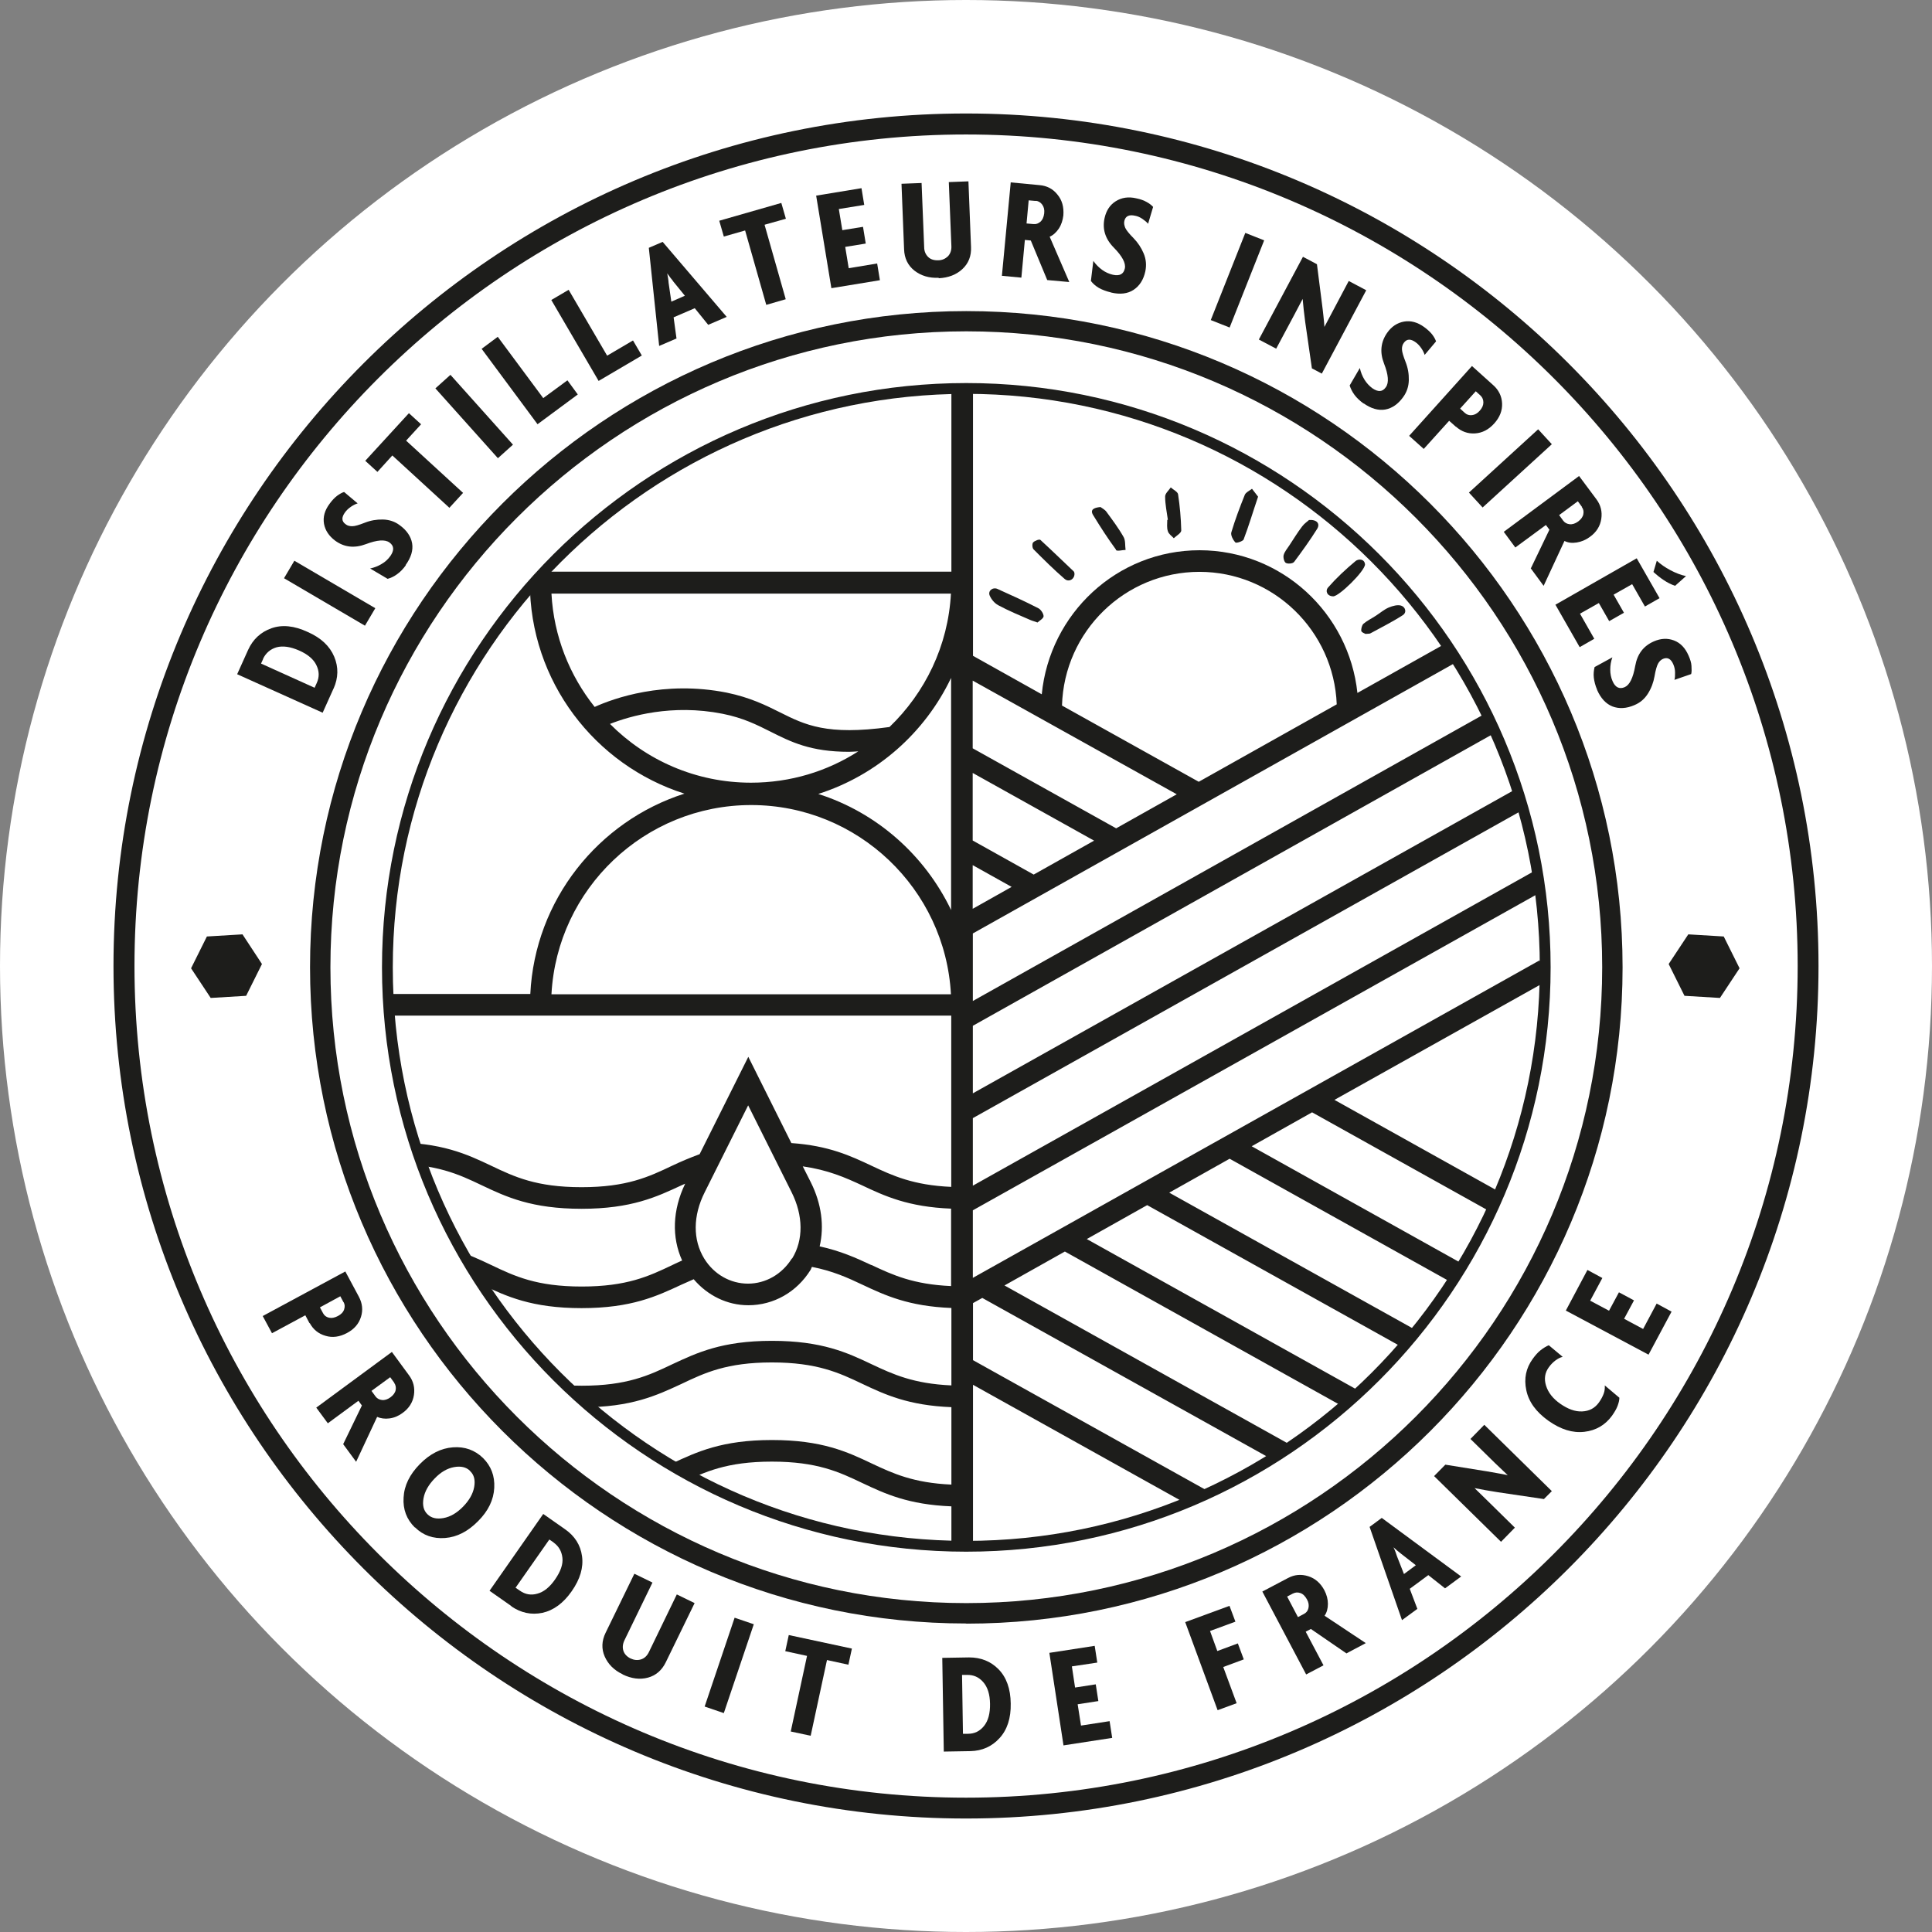 <?xml version="1.0" encoding="UTF-8"?> <svg xmlns="http://www.w3.org/2000/svg" xmlns:xlink="http://www.w3.org/1999/xlink" id="Calque_2" viewBox="0 0 127 127"><rect x="0" y="0" width="127" height="127" fill="#808080" stroke="none"/><defs><style> .cls-1 { fill: #fff; } .cls-2 { fill: none; } .cls-3 { fill: #1d1d1b; } .cls-4 { clip-path: url(#clippath); } </style><clipPath id="clippath"><path class="cls-2" d="M63.52,101.64c-20.98,0-38.05-17.07-38.05-38.05S42.53,25.54,63.52,25.54s38.05,17.07,38.05,38.05-17.07,38.05-38.05,38.05h0Z"></path></clipPath></defs><g id="Calque_2-2" data-name="Calque_2"><g id="Calque_1-2"><g><circle class="cls-1" cx="63.5" cy="63.5" r="63.5"></circle><g><g><path class="cls-1" d="M63.52,101.64c-20.98,0-38.05-17.07-38.05-38.05S42.53,25.54,63.52,25.54s38.05,17.07,38.05,38.05-17.07,38.05-38.05,38.05Z"></path><g class="cls-4"><g><path class="cls-3" d="M65.61,39.78c.69.37,1.41.67,2.13.98.11.05.25.08.46.16.13-.12.39-.26.4-.41,0-.17-.17-.43-.33-.52-.89-.46-1.8-.87-2.71-1.28-.3-.13-.62.12-.51.42.1.25.32.52.55.64h0Z"></path><path class="cls-3" d="M81.75,35.46c.34-.89.61-1.81.95-2.81-.11-.15-.26-.33-.4-.52-.17.13-.4.23-.47.39-.33.82-.64,1.64-.89,2.48-.05.18.11.49.27.66.06.06.5-.08.55-.21Z"></path><path class="cls-3" d="M69.99,38.06c.28.24.66,0,.64-.36,0-.04-.02-.11-.05-.14-.73-.69-1.45-1.39-2.19-2.07-.07-.06-.37.05-.48.17-.07.08-.06.36.03.45.67.67,1.34,1.34,2.06,1.96Z"></path><path class="cls-3" d="M85.06,36.95c.53-.71,1.05-1.43,1.52-2.18.21-.34,0-.62-.53-.59-.09.09-.31.23-.45.42-.31.4-.57.84-.85,1.26-.13.2-.31.4-.37.63-.04.15.03.44.14.51.13.08.46.05.53-.05Z"></path><path class="cls-3" d="M73.35,36.15c.08.11.42,0,.64,0-.04-.28,0-.6-.12-.83-.33-.59-.74-1.13-1.14-1.68-.11-.15-.3-.24-.39-.31-.45.04-.71.18-.47.55.47.77.96,1.53,1.49,2.25h0Z"></path><path class="cls-3" d="M76.73,34.18c0,.25-.04.51.04.74.05.18.25.31.39.46.18-.17.49-.34.49-.51-.02-.8-.09-1.6-.21-2.38-.03-.17-.32-.3-.48-.45-.13.2-.37.39-.37.6,0,.51.11,1.02.18,1.53h-.04,0Z"></path><path class="cls-3" d="M87.64,39.2c.39,0,2.08-1.66,2.09-2.1-.04-.39-.46-.36-.62-.22-.65.54-1.27,1.12-1.82,1.75-.18.21-.06.57.36.57Z"></path><path class="cls-3" d="M89.5,41.49c0,.08.21.15.26.18.18-.02.27,0,.33-.04.71-.39,1.44-.75,2.12-1.19.28-.18.18-.54-.11-.63-.24-.07-.55.02-.8.12-.31.13-.57.36-.85.54-.27.18-.57.32-.82.53-.11.1-.16.33-.15.49Z"></path><path class="cls-3" d="M100.39,80.99l.69-1.24-13.36-7.45,14.17-7.93-.69-1.24-37.25,20.87v-4.44l37.79-21.17-.69-1.24-37.1,20.79v-4.44l36.28-20.33-.69-1.24-35.59,19.94v-4.44l34.35-19.27-.69-1.24-33.66,18.88v-4.44l31.78-17.83-.69-1.24-5.81,3.26c-.56-5.25-4.97-9.37-10.37-9.38-5.44,0-9.86,4.17-10.38,9.47l-4.52-2.53v-4.59c0-.08,0-.15,0-.23v-.71h0v-12.14h-1.42v12.14h-27.71v.71c0,6.5,4.28,12.01,10.16,13.88-5.66,1.81-9.83,6.99-10.13,13.17h-9.91v1.42h37.58v11.26c-2.49-.11-3.84-.73-5.24-1.39-1.38-.65-2.81-1.32-5.27-1.49l-2.83-5.67-3.2,6.4c-.65.24-1.24.49-1.81.76-1.53.73-2.98,1.41-5.95,1.41s-4.41-.68-5.94-1.41c-1.6-.76-3.27-1.54-6.55-1.54v1.42c2.96,0,4.41.68,5.94,1.41,1.6.76,3.27,1.54,6.55,1.54s4.95-.79,6.56-1.54c.09-.04.17-.08.25-.11-.84,1.74-.89,3.53-.2,5.05-.22.1-.44.19-.65.3-1.53.73-2.98,1.41-5.95,1.41s-4.41-.68-5.94-1.41c-1.6-.76-3.27-1.54-6.56-1.54v1.42c2.96,0,4.42.68,5.94,1.41,1.6.76,3.27,1.54,6.55,1.54s4.95-.79,6.56-1.54c.26-.12.53-.24.81-.36.91,1.07,2.2,1.71,3.59,1.71,1.67,0,3.19-.87,4.09-2.32.04-.06.05-.13.09-.2,1.35.26,2.33.7,3.32,1.17,1.49.7,3.03,1.42,5.85,1.53v5.09c-2.49-.11-3.84-.73-5.24-1.39-1.6-.76-3.27-1.54-6.56-1.54h0c-3.29,0-4.94.79-6.55,1.54-1.53.73-2.98,1.41-5.94,1.41s-4.41-.68-5.94-1.41c-1.6-.76-3.27-1.54-6.56-1.54v1.42c2.96,0,4.42.68,5.94,1.41,1.6.76,3.27,1.54,6.55,1.54s4.94-.79,6.56-1.54c1.53-.73,2.98-1.41,5.94-1.41h0c2.96,0,4.42.68,5.95,1.41,1.48.7,3.03,1.42,5.85,1.53v5.09c-2.49-.11-3.84-.73-5.24-1.39-1.6-.76-3.27-1.54-6.56-1.54s-4.95.79-6.56,1.54c-1.53.73-2.98,1.41-5.95,1.41s-4.42-.68-5.94-1.41c-1.6-.76-3.27-1.54-6.55-1.54v1.42c2.96,0,4.41.68,5.94,1.41,1.6.76,3.27,1.54,6.55,1.54s4.94-.79,6.56-1.54c1.53-.73,2.98-1.41,5.95-1.41s4.42.68,5.95,1.41c1.48.7,3.03,1.42,5.85,1.53v3.05h1.42v-11.04l31.29,17.44.69-1.24-31.98-17.82v-3.75l.61-.34,33.33,18.57.69-1.24-32.56-18.15,3.97-2.23,29.63,16.52.69-1.24-28.88-16.1,3.97-2.23,24.98,13.92.69-1.24-24.22-13.5,3.97-2.23,19.55,10.9.69-1.24-18.79-10.48,3.97-2.23,14.12,7.87v-.04ZM63.94,50.81l7.98,4.45-3.97,2.23-4.01-2.24v-4.44ZM63.94,56.87l2.56,1.43-2.56,1.44v-2.86h0ZM78.84,37.59c4.87,0,8.84,3.88,9.03,8.71l-9.07,5.09-8.99-5.01c.14-4.87,4.13-8.79,9.04-8.79h0ZM77.34,52.22l-3.97,2.23-9.43-5.26v-4.45l13.41,7.47h0ZM62.52,59.82c-1.73-3.6-4.87-6.4-8.73-7.63,3.86-1.23,7.01-4.02,8.73-7.63v15.26h0ZM62.51,39.01c-.18,3.44-1.7,6.53-4.04,8.78-4.12.57-5.55-.14-7.19-.96-.92-.46-1.96-.98-3.51-1.3-4.14-.82-7.44.38-8.68.94-1.65-2.07-2.69-4.64-2.84-7.45h26.26ZM40.09,47.59c1.32-.52,4.08-1.33,7.41-.67,1.36.27,2.26.73,3.14,1.17,1.35.68,2.64,1.33,5.17,1.33.19,0,.41-.02.61-.03-2.04,1.31-4.46,2.06-7.05,2.06-3.63,0-6.91-1.48-9.28-3.87ZM49.38,52.92c7.01,0,12.76,5.52,13.13,12.44h-26.26c.37-6.93,6.12-12.44,13.13-12.44ZM52.05,82.73c-.64,1.03-1.72,1.65-2.88,1.65s-2.24-.61-2.88-1.65c-.75-1.23-.75-2.81.04-4.37l2.85-5.7,2.85,5.7c.78,1.55.79,3.15.04,4.37ZM57.28,83.16c-.98-.46-2.02-.93-3.4-1.23.31-1.32.13-2.79-.58-4.21l-.53-1.05c1.67.24,2.78.73,3.9,1.25,1.48.7,3.03,1.42,5.85,1.53v5.09c-2.49-.11-3.84-.73-5.24-1.39Z"></path></g></g></g><path class="cls-3" d="M63.52,106.72c-23.79,0-43.14-19.35-43.14-43.14S39.73,20.45,63.52,20.45s43.14,19.35,43.14,43.14-19.35,43.14-43.14,43.14ZM63.52,21.78c-23.05,0-41.8,18.75-41.8,41.8s18.75,41.8,41.8,41.8,41.8-18.75,41.8-41.8-18.75-41.8-41.8-41.8Z"></path><path class="cls-3" d="M63.52,102c-21.18,0-38.41-17.23-38.41-38.41S42.34,25.18,63.52,25.18s38.41,17.23,38.41,38.41-17.23,38.41-38.41,38.41ZM63.52,25.89c-20.79,0-37.7,16.91-37.7,37.7s16.91,37.7,37.7,37.7,37.7-16.91,37.7-37.7-16.91-37.7-37.7-37.7Z"></path></g><g><path class="cls-3" d="M21.93,45.25l-.72,1.6-5.62-2.53.72-1.6c.32-.7.83-1.17,1.53-1.42s1.5-.17,2.38.24c.89.39,1.46.94,1.75,1.63s.27,1.39-.04,2.09h0ZM17.3,43.31l-.14.31,3.52,1.59.14-.31c.18-.39.17-.78-.02-1.17-.18-.39-.57-.72-1.14-.97s-1.07-.32-1.48-.21c-.41.12-.71.38-.89.76Z"></path><path class="cls-3" d="M23.99,41.13l-5.32-3.12.68-1.15,5.32,3.12-.68,1.15Z"></path><path class="cls-3" d="M26.69,37.14c-.18.25-.37.45-.58.6-.2.15-.41.25-.63.31l-1.15-.68c.28-.06.53-.16.76-.3.23-.13.42-.31.57-.52.26-.37.25-.67-.06-.89-.29-.21-.81-.17-1.55.11-.75.28-1.42.21-2.02-.23-.4-.3-.65-.67-.73-1.1-.08-.45.04-.89.37-1.33.16-.22.32-.39.49-.52.17-.12.32-.21.46-.25l.89.75c-.13.04-.28.11-.44.22s-.29.23-.39.37c-.24.33-.23.59.04.78.12.1.27.13.44.13s.44-.08.82-.23.78-.22,1.19-.21.78.13,1.1.37c.46.33.74.74.82,1.19.08.46-.07.94-.43,1.44h.02Z"></path><path class="cls-3" d="M26.69,28.96l3.75,3.44-.9.98-3.75-3.44-.98,1.08-.8-.73,2.87-3.13.8.73s-.98,1.07-.98,1.07Z"></path><path class="cls-3" d="M32.73,30.12l-4.11-4.59.99-.89,4.11,4.59-.99.89Z"></path><path class="cls-3" d="M35.33,27.88l-3.67-4.95,1.06-.79,2.99,4.03,1.59-1.17.68.93-2.65,1.96h0Z"></path><path class="cls-3" d="M39.35,25.04l-3.11-5.32,1.14-.67,2.53,4.33,1.7-1,.58.99s-2.84,1.67-2.84,1.67Z"></path><path class="cls-3" d="M46.56,21.36l-.89-1.1-1.39.6.19,1.39-1.14.49-.68-6.45.91-.39,4.21,4.93-1.21.52h0ZM44.24,18.47c-.11-.13-.24-.3-.38-.5.04.22.08.43.09.62l.18,1.24.89-.39s-.79-.97-.79-.97Z"></path><path class="cls-3" d="M50.26,14.78l1.39,4.89-1.28.37-1.39-4.89-1.4.4-.3-1.04,4.08-1.17.3,1.04s-1.39.39-1.39.39Z"></path><path class="cls-3" d="M54.65,18.94l-1-6.08,2.98-.49.18,1.1-1.67.27.23,1.39,1.36-.22.18,1.1-1.35.22.23,1.4,1.87-.31.18,1.1-3.17.52h-.03Z"></path><path class="cls-3" d="M61.71,18.26c-.63.03-1.16-.13-1.6-.47-.43-.34-.66-.81-.68-1.4l-.17-4.31,1.32-.05.17,4.21c0,.28.1.49.26.65s.39.23.66.22c.26,0,.47-.1.64-.26.16-.17.24-.39.23-.66l-.17-4.22,1.29-.05.17,4.31c.03.6-.17,1.09-.57,1.46s-.92.57-1.56.6h0Z"></path><path class="cls-3" d="M68.84,18.41l-1.08-2.6-.39-.04-.23,2.48-1.28-.12.58-6.14,1.9.18c.48.04.88.25,1.17.62.31.37.43.82.39,1.37-.04.32-.13.61-.3.87-.17.25-.38.44-.6.53l1.29,2.98-1.45-.13h0ZM68.08,13.21l-.46-.04-.14,1.52.46.04c.17.02.32-.04.46-.16.13-.12.21-.3.24-.54.03-.24-.02-.43-.13-.58-.11-.15-.25-.23-.41-.25h0Z"></path><path class="cls-3" d="M73.02,19.22c-.3-.07-.56-.17-.78-.29-.22-.13-.39-.28-.53-.46l.16-1.32c.17.24.36.43.58.59s.45.26.7.32c.45.1.71-.04.79-.41.08-.35-.17-.81-.73-1.38s-.76-1.22-.6-1.94c.11-.49.35-.86.73-1.1s.83-.32,1.37-.19c.26.05.49.14.67.24s.32.21.42.32l-.33,1.11c-.09-.11-.21-.21-.37-.32-.16-.11-.32-.18-.49-.21-.39-.09-.63.03-.7.34-.04.15,0,.31.06.46.07.15.25.38.54.67.29.3.51.63.67,1.01.16.38.19.77.11,1.17-.12.56-.38.96-.77,1.22s-.89.32-1.48.18h0Z"></path><path class="cls-3" d="M79.59,21.04l2.27-5.73,1.24.49-2.27,5.73-1.24-.49h0Z"></path><path class="cls-3" d="M86.24,24.23l-.44-3.05c-.08-.57-.13-1.09-.17-1.53l-.58,1.1-1.16,2.17-1.14-.6,2.9-5.44.92.49.35,2.75c.03.2.05.44.08.69.03.26.05.49.06.68l.53-1,1.07-2.02,1.15.61-2.92,5.48-.66-.35h0Z"></path><path class="cls-3" d="M89.64,26.53c-.25-.18-.45-.37-.6-.57s-.25-.41-.32-.62l.67-1.15c.06.28.16.53.3.76.14.23.32.42.52.57.38.26.67.25.89-.07.21-.29.17-.81-.12-1.55s-.22-1.42.21-2.03c.29-.41.66-.65,1.1-.73s.89.04,1.33.36c.22.16.39.32.52.48.13.17.21.32.26.46l-.75.89c-.04-.13-.11-.28-.22-.44s-.23-.29-.37-.39c-.33-.24-.59-.23-.78.04-.09.12-.13.27-.12.44s.09.44.24.82.22.78.21,1.19-.13.78-.37,1.11c-.33.46-.73.74-1.18.82s-.94-.06-1.44-.42h.02Z"></path><path class="cls-3" d="M95.71,28.06l-.45-.4-1.67,1.85-.96-.86,4.13-4.59,1.4,1.26c.36.32.56.73.58,1.2s-.15.91-.52,1.32c-.36.4-.78.62-1.26.65-.47.03-.89-.12-1.26-.45h0ZM97.33,26.01l-.32-.29-1.03,1.14.32.29c.12.11.28.16.46.14s.35-.11.51-.29.24-.36.24-.54-.06-.33-.18-.45h0Z"></path><path class="cls-3" d="M96.56,32.38l4.55-4.16.9.98-4.55,4.16-.9-.98Z"></path><path class="cls-3" d="M100.63,37.36l1.22-2.54-.23-.31-2.01,1.48-.76-1.03,4.95-3.67,1.14,1.53c.29.39.39.82.32,1.29s-.32.88-.76,1.19c-.26.19-.54.31-.85.36s-.57.02-.81-.1l-1.37,2.95-.86-1.17v.02ZM103.99,33.32l-.27-.37-1.23.91.27.37c.1.13.24.21.42.23.18.02.37-.04.56-.18s.31-.31.34-.48c.04-.18,0-.34-.1-.47Z"></path><path class="cls-3" d="M102.23,39.76l5.36-3.06,1.5,2.62-.96.55-.84-1.47-1.22.69.68,1.19-.97.55-.68-1.19-1.24.7.94,1.65-.96.55-1.6-2.8h0ZM108.69,37.6l.22-.74c.25.23.55.44.89.62s.69.32,1.03.39l-.72.64c-.28-.1-.53-.23-.75-.38-.23-.15-.45-.33-.68-.54h0Z"></path><path class="cls-3" d="M104.99,45.35c-.12-.28-.19-.55-.22-.8s0-.48.05-.7l1.17-.64c-.1.27-.14.54-.14.81s.05.52.15.75c.18.42.45.55.8.4.32-.14.55-.6.69-1.39s.54-1.32,1.23-1.62c.46-.2.9-.22,1.32-.06s.74.49.96,1c.11.25.18.47.19.68s.02.39-.02.53l-1.1.38c.04-.13.04-.3.04-.48,0-.19-.04-.36-.11-.53-.16-.38-.39-.49-.68-.37-.14.06-.25.17-.33.32s-.16.42-.23.83c-.07.4-.21.78-.43,1.13s-.51.6-.89.76c-.53.23-1.01.25-1.44.09-.43-.17-.77-.53-1.02-1.1h0Z"></path></g><g><path class="cls-3" d="M20.35,86.99l-.28-.53-2.19,1.18-.61-1.13,5.43-2.93.89,1.66c.23.43.28.88.14,1.32-.14.46-.45.82-.93,1.07-.47.25-.95.32-1.4.18-.46-.13-.81-.41-1.04-.84h0ZM22.58,85.6l-.21-.39-1.34.73.21.39c.08.15.21.25.39.29.18.04.37,0,.58-.11.21-.11.35-.25.41-.43s.05-.33-.03-.48h0Z"></path><path class="cls-3" d="M22.56,94.93l1.23-2.54-.23-.31-2.01,1.48-.76-1.03,4.97-3.66,1.13,1.54c.29.39.39.82.32,1.29s-.32.88-.76,1.19c-.26.19-.54.31-.85.35-.31.04-.57,0-.81-.1l-1.38,2.95s-.86-1.17-.86-1.17ZM25.92,90.9l-.27-.37-1.23.9.27.37c.1.13.24.21.42.23.18.02.37-.04.56-.18.19-.14.31-.31.34-.48s0-.33-.1-.47h0Z"></path><path class="cls-3" d="M27.26,100.4c-.53-.53-.78-1.18-.73-1.96.04-.79.4-1.52,1.07-2.2.67-.68,1.39-1.04,2.17-1.1s1.44.18,1.98.7c.53.53.78,1.17.74,1.96s-.39,1.52-1.06,2.19c-.67.68-1.39,1.05-2.17,1.11s-1.45-.17-1.98-.7h0ZM30.9,96.69c-.25-.25-.6-.33-1.05-.25s-.88.33-1.28.75c-.4.41-.65.85-.73,1.3s0,.8.26,1.05c.25.25.6.33,1.05.25s.88-.33,1.29-.75c.4-.41.65-.84.73-1.29s0-.8-.27-1.05Z"></path><path class="cls-3" d="M33.62,105.58l-1.44-1.01,3.53-5.05,1.44,1.01c.63.44,1.01,1.03,1.11,1.77s-.12,1.5-.68,2.3c-.55.79-1.2,1.26-1.93,1.42-.73.15-1.41,0-2.04-.43h0ZM36.39,101.39l-.28-.19-2.22,3.17.28.19c.35.25.74.32,1.15.2.42-.11.81-.42,1.17-.94.36-.52.53-.99.48-1.42s-.24-.76-.59-1.01h0Z"></path><path class="cls-3" d="M40.93,110.06c-.57-.27-.96-.67-1.18-1.17s-.2-1.03.06-1.56l1.89-3.88,1.19.58-1.84,3.79c-.12.25-.14.48-.07.7.07.21.23.38.47.5.24.11.46.13.69.06.22-.07.39-.23.51-.47l1.84-3.8,1.17.57-1.89,3.88c-.26.54-.66.88-1.18,1.02s-1.08.07-1.66-.21h0Z"></path><path class="cls-3" d="M46.32,112.18l1.97-5.84,1.26.43-1.97,5.84s-1.26-.43-1.26-.43Z"></path><path class="cls-3" d="M54.36,109.13l-1.07,4.97-1.31-.28,1.07-4.97-1.43-.31.23-1.06,4.15.89-.23,1.06-1.42-.31h0Z"></path><path class="cls-3" d="M63.8,115.11l-1.76.03-.1-6.16,1.76-.03c.77,0,1.42.25,1.94.78s.79,1.29.8,2.25c.02.96-.23,1.73-.74,2.28-.5.55-1.14.83-1.9.85ZM63.58,110.1h-.34l.06,3.87h.34c.43,0,.78-.18,1.05-.52s.4-.82.39-1.45-.16-1.1-.45-1.43-.64-.48-1.07-.47h0Z"></path><path class="cls-3" d="M69.91,114.74l-.93-6.09,2.98-.46.17,1.1-1.67.25.21,1.39,1.36-.21.17,1.1-1.36.21.22,1.4,1.88-.29.17,1.1-3.18.49h0Z"></path><path class="cls-3" d="M79.54,107.21l.48,1.32,1.35-.5.39,1.05-1.35.5.88,2.38-1.25.46-2.13-5.79,2.91-1.07.39,1.04s-1.66.61-1.66.61Z"></path><path class="cls-3" d="M88.5,108.68l-2.33-1.6-.34.18,1.17,2.21-1.14.6-2.88-5.45,1.69-.89c.43-.23.87-.26,1.32-.12.46.14.82.46,1.07.93.15.29.23.59.23.89s-.07.57-.22.78l2.71,1.8-1.28.68h0ZM85.01,104.74l-.4.21.71,1.35.4-.21c.15-.08.25-.2.29-.38s.02-.37-.1-.58-.25-.35-.43-.41c-.17-.06-.33-.05-.48.03h0Z"></path><path class="cls-3" d="M94.99,104.41l-1.1-.87-1.22.9.5,1.32-1.01.74-2.13-6.13.8-.59,5.22,3.85-1.06.78h0ZM92.07,102.11c-.13-.1-.3-.24-.47-.4.1.2.17.4.23.59l.46,1.17.78-.58-.99-.77Z"></path><path class="cls-3" d="M101.49,98.54l-3.04-.45c-.57-.09-1.08-.18-1.52-.27l.89.87,1.76,1.73-.91.93-4.4-4.32.74-.75,2.74.44c.2.04.43.08.68.12.26.04.48.09.68.13l-.82-.78-1.63-1.6.91-.93,4.44,4.36-.53.53v-.02Z"></path><path class="cls-3" d="M102.73,89.19c-.17.04-.32.12-.47.23s-.3.25-.45.46c-.26.36-.32.76-.18,1.21.14.45.45.85.94,1.19s.96.52,1.43.5.83-.21,1.1-.58c.15-.21.25-.4.32-.59s.08-.36.07-.54l.96.81c0,.17-.05.35-.12.54s-.2.41-.37.65c-.44.6-1.04.96-1.81,1.05s-1.55-.15-2.37-.73c-.81-.58-1.29-1.24-1.45-2.01s-.02-1.44.42-2.05c.18-.25.35-.44.53-.58.18-.14.36-.25.53-.32l.91.76h0Z"></path><path class="cls-3" d="M108.37,89.05l-5.44-2.9,1.42-2.67.98.53-.8,1.49,1.24.66.65-1.21.99.53-.65,1.21,1.25.67.89-1.67.98.53s-1.52,2.84-1.52,2.84Z"></path></g><path class="cls-3" d="M63.5,119.54c-30.91,0-56.04-25.14-56.04-56.04S32.59,7.46,63.5,7.46s56.04,25.14,56.04,56.04-25.14,56.04-56.04,56.04ZM63.5,8.84c-30.14,0-54.66,24.51-54.66,54.66s24.52,54.67,54.66,54.67,54.67-24.52,54.67-54.67S93.64,8.84,63.5,8.84Z"></path><polygon class="cls-3" points="110.73 65.46 109.69 63.37 110.98 61.42 113.31 61.56 114.35 63.65 113.06 65.6 110.73 65.46"></polygon><polygon class="cls-3" points="16.18 65.46 17.22 63.37 15.94 61.42 13.6 61.56 12.56 63.65 13.85 65.6 16.18 65.46"></polygon></g></g></g></svg> 
